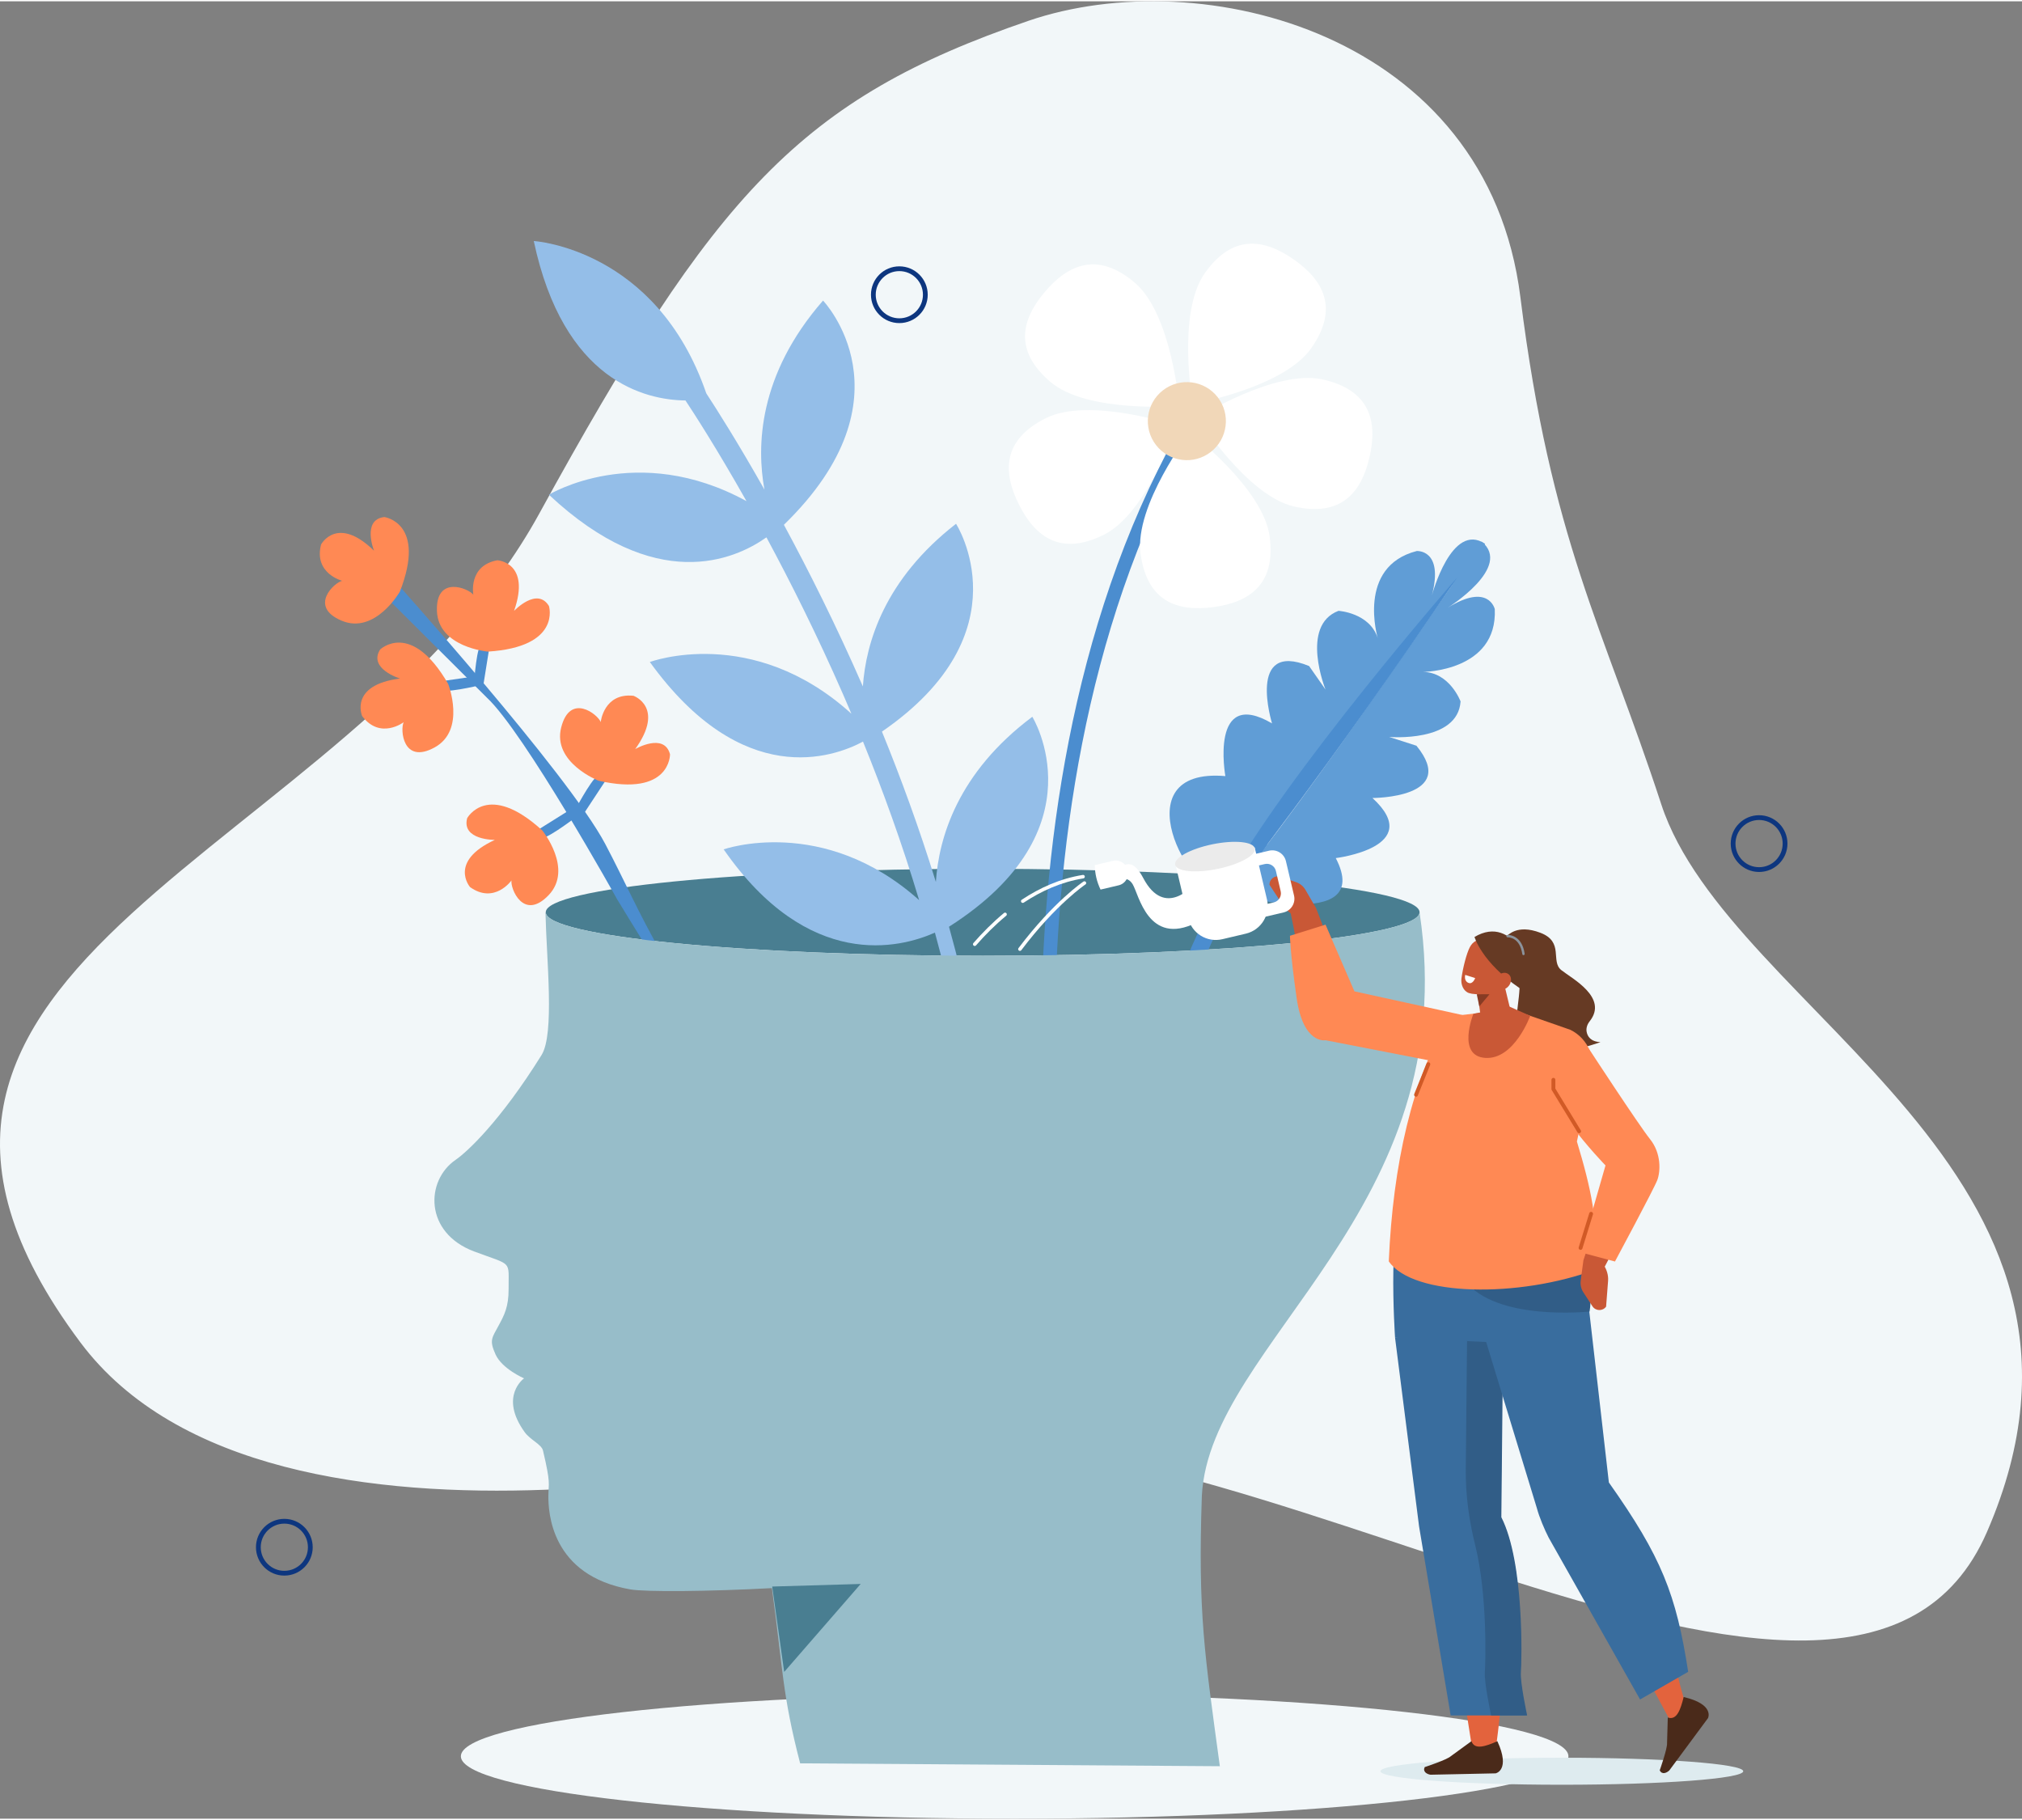 <?xml version="1.0" encoding="UTF-8"?>
<!DOCTYPE svg PUBLIC "-//W3C//DTD SVG 1.1//EN" "http://www.w3.org/Graphics/SVG/1.1/DTD/svg11.dtd">
<!-- Creator: CorelDRAW X8 -->
<svg xmlns="http://www.w3.org/2000/svg" xml:space="preserve" width="300px" height="270px" version="1.1" style="shape-rendering:geometricPrecision; text-rendering:geometricPrecision; image-rendering:optimizeQuality; fill-rule:evenodd; clip-rule:evenodd"
viewBox="0 0 129695 116558"
 xmlns:xlink="http://www.w3.org/1999/xlink">
 <rect x="0" y="0" width="129695" height="116558" fill="#808080" stroke="none"/>
 <defs>
  <style type="text/css">
   <![CDATA[
    .fil16 {fill:#315D87}
    .fil15 {fill:#396D9E}
    .fil14 {fill:#4A2A1A}
    .fil11 {fill:#663A24}
    .fil20 {fill:#873B24}
    .fil18 {fill:#C95836}
    .fil12 {fill:#DEEBEF}
    .fil13 {fill:#E3633D}
    .fil1 {fill:#F2F7F9}
    .fil19 {fill:#FF8954}
    .fil21 {fill:white}
    .fil2 {fill:#0D367F;fill-rule:nonzero}
    .fil3 {fill:#497E91;fill-rule:nonzero}
    .fil5 {fill:#4B8DCF;fill-rule:nonzero}
    .fil4 {fill:#609DD6;fill-rule:nonzero}
    .fil23 {fill:#8B939C;fill-rule:nonzero}
    .fil6 {fill:#94BEE8;fill-rule:nonzero}
    .fil10 {fill:#97BDC9;fill-rule:nonzero}
    .fil17 {fill:#C95836;fill-rule:nonzero}
    .fil22 {fill:#D15A26;fill-rule:nonzero}
    .fil24 {fill:#EBEBEB;fill-rule:nonzero}
    .fil8 {fill:#F1D7B8;fill-rule:nonzero}
    .fil0 {fill:#F2F7F9;fill-rule:nonzero}
    .fil9 {fill:#FF8954;fill-rule:nonzero}
    .fil7 {fill:white;fill-rule:nonzero}
   ]]>
  </style>
 </defs>
 <g id="Capa_x0020_1">
  <g id="_1785676664400">
   <path class="fil0" d="M65958 1254c11104,-3805 29439,760 31562,17716 1958,15639 5319,21165 9036,32527 4381,13392 30924,23581 20891,46673 -8665,19940 -48539,-9722 -71829,-5605 0,0 -38149,9901 -50454,-6543 -18387,-24570 17308,-31066 29429,-53173 11274,-20558 16772,-26595 31365,-31595z"/>
   <path class="fil1" d="M100602 112555c0,2211 -15903,4003 -35521,4003 -19617,0 -35520,-1792 -35520,-4003 0,-2212 15903,-4004 35520,-4004 19618,0 35521,1792 35521,4004z"/>
   <path class="fil2" d="M19905 99148l-154 0c0,418 -169,796 -443,1070 -275,274 -652,443 -1071,443 -418,0 -794,-169 -1069,-443 -274,-274 -443,-652 -443,-1070 0,-419 169,-796 443,-1071 275,-274 651,-443 1069,-443 419,0 796,169 1071,443 274,275 443,652 443,1071l307 0c0,-1005 -815,-1820 -1821,-1820 -1005,0 -1819,815 -1819,1820 0,1005 814,1819 1819,1819 1006,0 1821,-814 1821,-1819l-153 0z"/>
   <path class="fil2" d="M59353 18817l-154 0c0,419 -169,797 -443,1071 -275,274 -652,443 -1071,443 -418,0 -796,-169 -1070,-443 -274,-274 -444,-652 -444,-1071 0,-418 170,-795 444,-1070 274,-274 652,-443 1070,-443 419,0 796,169 1071,443 274,275 443,652 443,1070l307 0c0,-1005 -815,-1819 -1821,-1819 -1005,0 -1819,814 -1819,1819 0,1006 814,1821 1819,1821 1006,0 1821,-815 1821,-1821l-153 0z"/>
   <path class="fil2" d="M114499 54020l-155 0c0,419 -169,796 -442,1071 -275,274 -653,443 -1071,443 -419,0 -797,-169 -1070,-443 -275,-275 -444,-652 -444,-1071 0,-418 169,-796 444,-1070 273,-274 651,-443 1070,-444 418,1 796,170 1071,444 273,274 442,652 442,1070l307 0c0,-1005 -814,-1820 -1820,-1820 -1005,0 -1819,815 -1819,1820 0,1005 814,1820 1819,1820 1006,0 1820,-815 1820,-1820l-152 0z"/>
   <path class="fil3" d="M91055 58425c0,1540 -12547,2789 -28025,2789 -15477,0 -28024,-1249 -28024,-2789 0,-1541 12547,-2789 28024,-2789 15478,0 28025,1248 28025,2789z"/>
   <path class="fil4" d="M78451 56954c-2090,617 -6619,-7844 146,-7263 0,0 -1026,-5737 2994,-3379 0,0 -1648,-5330 2377,-3680l1053 1508c0,0 -1656,-4101 832,-5048 0,0 1997,117 2520,1754 0,0 -1384,-4588 2496,-5589 0,0 1757,-134 972,2858 0,0 1263,-4773 3417,-3321 0,0 -13075,16220 -16807,22160z"/>
   <path class="fil4" d="M78779 57220c0,0 9425,2599 6900,-2270 0,0 5787,-702 2353,-3854 0,0 5578,11 2821,-3353l-1750 -563c0,0 4405,379 4581,-2278 0,0 -698,-1874 -2416,-1893 0,0 4791,-24 4610,-4026 0,0 -387,-1720 -3018,-90 0,0 4193,-2609 2173,-4243 0,0 -11670,17259 -16254,22570z"/>
   <path class="fil5" d="M93468 36949c0,0 -11100,12699 -15017,20005l407 287c0,0 6286,-7945 14610,-20292z"/>
   <path class="fil5" d="M81294 54066c0,0 -7668,10765 -5533,17936l-1511 -2174c0,0 -133,-7843 6167,-15847l877 85z"/>
   <path class="fil6" d="M66215 45887c-4791,3585 -5999,7769 -6187,10591 -1068,-3462 -2261,-6707 -3458,-9640 9247,-6360 4752,-13329 4752,-13329 -4577,3558 -5781,7615 -5976,10434l-16 -40c-1713,-3915 -3474,-7416 -5049,-10329 8441,-8204 2510,-14381 2510,-14381 -4165,4769 -4266,9357 -3758,12123 -1718,-3040 -3090,-5194 -3731,-6174 -3201,-9300 -11065,-9768 -11065,-9768 1905,8991 7161,10197 9730,10226 504,760 1991,3048 3914,6457 -7046,-3860 -12674,-413 -12674,-413 6841,6412 11908,4183 13954,2735 1541,2858 3257,6278 4928,10098 173,397 348,803 521,1214 -6361,-5769 -12928,-3317 -12928,-3317 5941,8221 11774,6120 13673,5105 1253,3081 2499,6508 3599,10165 -6157,-5504 -12537,-3254 -12537,-3254 5445,7836 11320,6337 13550,5339 2184,7932 3638,17297 2855,25994 -33,376 -175,401 201,435 74,6 148,0 217,-16 278,-66 498,-303 525,-605 804,-8958 -638,-18062 -2895,-26185 9816,-6243 5345,-13465 5345,-13465z"/>
   <path class="fil5" d="M69959 90603c0,0 -3,-8 -6,-28 -133,-593 -2306,-10597 -2304,-23685 -2,-5986 453,-12617 1762,-19286 1308,-6669 3470,-13375 6882,-19517 116,-211 40,-477 -171,-594 -210,-118 -478,-41 -594,170 -3466,6241 -5653,13034 -6976,19773 -1321,6739 -1778,13424 -1778,19454 0,13609 2327,23886 2331,23906 53,236 288,384 523,330 236,-53 384,-287 331,-523z"/>
   <path class="fil7" d="M67379 24413c2381,2022 8264,1540 8264,1540 0,0 -476,-5884 -2856,-7906 -2381,-2022 -4271,-1174 -5763,584 -1494,1758 -2025,3760 355,5782z"/>
   <path class="fil7" d="M81437 34319c-416,-3096 -5108,-6676 -5108,-6676 0,0 -3585,4691 -3170,7786 416,3096 2387,3731 4673,3424 2286,-307 4020,-1439 3605,-4534z"/>
   <path class="fil7" d="M70811 34209c2795,-1396 4660,-6997 4660,-6997 0,0 -5600,-1871 -8393,-475 -2794,1397 -2756,3468 -1724,5531 1030,2063 2664,3337 5457,1941z"/>
   <path class="fil7" d="M77267 17452c-1792,2558 -766,8371 -766,8371 0,0 5814,-1019 7607,-3577 1792,-2557 772,-4360 -1116,-5684 -1889,-1324 -3932,-1667 -5725,890z"/>
   <path class="fil7" d="M84864 24257c-3046,-696 -8044,2446 -8044,2446 0,0 3138,5001 6182,5697 3046,695 4332,-929 4845,-3178 514,-2249 61,-4270 -2983,-4965z"/>
   <path class="fil8" d="M74152 28464c849,1091 2421,1287 3512,437 1091,-849 1288,-2422 439,-3513 -849,-1090 -2422,-1286 -3513,-437 -1091,849 -1287,2422 -438,3513z"/>
   <path class="fil5" d="M70621 76193c0,0 -3554,748 -12288,-1529 0,0 -9441,-3478 -11493,-5968 -2053,-2490 -7250,-11094 -7250,-11094 0,0 -5980,-10741 -8372,-12953l-6518 -6497 374 -1254c0,0 11349,12608 13747,17146 2399,4539 4087,9341 9121,13783 5035,4441 9066,5553 15374,5801 0,0 5342,-295 7956,-1411 0,0 2605,2072 -651,3976z"/>
   <path class="fil5" d="M36862 52381c0,0 -2131,1624 -2192,1216 -61,-408 -628,-169 -628,-169l2523 -1580 297 533z"/>
   <path class="fil5" d="M36973 51707c0,0 1266,-2367 1491,-2021 227,345 642,-108 642,-108l-1639 2489 -494 -360z"/>
   <path class="fil5" d="M30807 43859c0,0 -2609,627 -2502,229 109,-398 -506,-408 -506,-408l2949 -428 59 607z"/>
   <path class="fil5" d="M30406 43736c0,0 178,-2677 525,-2456 349,222 541,-363 541,-363l-470 2944 -596 -125z"/>
   <path class="fil9" d="M34788 53181c0,0 2008,2475 396,4152 -1612,1677 -2459,-440 -2376,-949 0,0 -1100,1541 -2659,425 0,0 -1416,-1642 1592,-3026 0,0 -2145,22 -1777,-1392 0,0 1318,-2416 4824,790z"/>
   <path class="fil9" d="M28745 43776c0,0 1169,2964 -872,4079 -2041,1115 -2213,-1159 -1981,-1619 0,0 -1512,1139 -2663,-394 0,0 -857,-1992 2428,-2408 0,0 -2053,-624 -1275,-1862 0,0 1982,-1908 4363,2204z"/>
   <path class="fil9" d="M31292 41707c0,0 -3176,-272 -3265,-2596 -89,-2324 2025,-1466 2333,-1053 0,0 -346,-1862 1540,-2209 0,0 2165,119 1074,3246 0,0 1473,-1561 2236,-314 0,0 825,2625 -3918,2926z"/>
   <path class="fil9" d="M38392 49987c0,0 -2969,-1160 -2396,-3415 572,-2254 2355,-832 2535,-348 0,0 195,-1884 2101,-1684 0,0 2043,728 112,3418 0,0 1855,-1080 2232,333 0,0 49,2751 -4584,1696z"/>
   <path class="fil9" d="M25648 37862c0,0 -1588,2764 -3732,1863 -2144,-900 -475,-2453 32,-2558 0,0 -1834,-473 -1354,-2329 0,0 1023,-1912 3396,397 0,0 -791,-1995 661,-2158 0,0 2727,360 997,4785z"/>
   <path class="fil10" d="M77090 95835c514,-9836 16836,-18342 13965,-37390l-3 0c-109,1531 -12611,2769 -28022,2769 -15410,0 -27914,-1238 -28021,-2769l-21 0c68,3069 595,7779 -254,9140 -2641,4237 -4770,6211 -5503,6712 -1954,1337 -2022,4680 1178,5880 2498,936 2202,528 2214,2407 6,1162 -291,1696 -634,2335 -439,816 -616,943 -207,1857 417,934 1832,1541 1832,1541 0,0 -1621,1142 38,3447 364,508 1082,781 1177,1185 509,2156 354,2068 345,2878 -11,1039 143,5139 5269,6027 958,166 5007,137 9069,-85 717,5232 654,6790 1811,11239l26920 184c-982,-7236 -1411,-9811 -1153,-17357z"/>
   <polygon class="fil3" points="49531,101669 55206,101503 50300,107144 "/>
   <path class="fil11" d="M101768 66081c-40,-237 46,-475 195,-663 1215,-1528 -1140,-2742 -1820,-3286 -710,-568 202,-1804 -1339,-2392 -1541,-588 -2082,210 -2156,182 -107,-40 128,1521 128,1521 0,0 769,284 691,1845 -80,1561 -527,2355 385,3623 911,1267 4805,-157 4805,-157 -636,-33 -837,-373 -889,-673z"/>
   <path class="fil12" d="M88544 113514c0,478 5209,867 11635,867 6427,0 11636,-389 11636,-867 0,-479 -5209,-867 -11636,-867 -6426,0 -11635,388 -11635,867z"/>
   <path class="fil13" d="M95950 111999c0,0 1576,-10528 -458,-14694l1111 -14283 -6658 459 4487 28601 1518 -83z"/>
   <path class="fil14" d="M94382 111586l-1321 962c-259,238 -1677,700 -1677,700 -142,295 135,451 369,490l4182 -88c0,0 966,-200 109,-2062 -760,336 -1463,577 -1662,-2z"/>
   <path class="fil15" d="M89482 85713l1540 12096 2026 12126 4872 0c0,0 -456,-2109 -401,-2778 54,-669 231,-7014 -1255,-9933l118 -11889 -6900 378z"/>
   <path class="fil16" d="M96299 97224l118 -11889 -2313 127 -86 8706c-16,1623 207,3252 606,4855 790,3167 663,7582 617,8134 -52,669 402,2778 402,2778l2311 0c0,0 -455,-2109 -401,-2778 53,-669 231,-7014 -1254,-9933z"/>
   <path class="fil13" d="M100872 98661l6163 11438c1197,433 1271,-263 934,-1375 -1414,-4823 -793,-7767 -4773,-12068l-2324 2005z"/>
   <path class="fil15" d="M94947 84745l3635 11911c149,559 487,1362 752,1875l5864 10381 3085 -1774c-770,-4966 -1704,-7360 -5087,-12144l-1319 -11513 -3149 126 -3781 1138z"/>
   <path class="fil14" d="M106975 110069l-47 1634c30,351 -471,1755 -471,1755l0 0c148,293 439,169 613,8l2488 -3363c0,0 432,-887 -1565,-1348 -200,808 -438,1511 -1018,1314z"/>
   <path class="fil17" d="M86652 63932c-1015,-2406 -1288,-3373 -2254,-5812l-1773 -351c1025,4424 815,6368 1669,7893 305,548 962,814 1548,589 1250,-479 901,-1817 810,-2319z"/>
   <path class="fil17" d="M84394 58123l-662 -1139c-133,-228 -341,-401 -591,-487l-1007 -350c-351,-122 -715,144 -706,516l911 1385c201,306 530,539 922,655l651 192 482 -772z"/>
   <path class="fil18" d="M94926 65496c0,0 -9874,-2298 -10372,-1190l-234 484c-304,627 65,1374 748,1515l5088 1055 2136 555 2634 -2419z"/>
   <path class="fil15" d="M99470 75944l-9099 693c-1479,544 -889,9076 -889,9076l5983 277c2779,-58 6066,2122 6412,-2509 396,-5294 -2407,-7537 -2407,-7537z"/>
   <path class="fil16" d="M101960 84031c0,0 -6037,650 -8001,-2001l8093 -695c0,0 31,2019 -92,2696z"/>
   <path class="fil19" d="M92989 65104l3342 -391 917 36 3481 1215c1174,580 1718,1943 1269,3177l-852 3986c905,3006 1373,5114 1216,8208 -4937,1833 -11726,1744 -13283,-522 263,-6193 1506,-11723 3910,-15709z"/>
   <path class="fil18" d="M94686 62958c0,0 175,1316 320,2405 39,290 230,537 498,645 270,108 576,61 801,-123 74,-61 145,-119 213,-175 310,-252 447,-662 354,-1052 -240,-1000 -677,-2822 -677,-2822l-1509 1122z"/>
   <polygon class="fil20" points="94722,63682 94886,64463 95539,63683 "/>
   <path class="fil17" d="M94507 64936c0,0 -1095,2710 766,2829 1860,119 2878,-2698 2878,-2698l-1358 -604 -2286 473z"/>
   <path class="fil18" d="M96864 61546c124,-368 -71,-768 -435,-892 -388,-132 -879,-300 -1268,-432 -363,-125 -705,97 -883,442 -212,407 -446,1321 -537,2004 -51,386 120,815 484,939 388,133 1680,156 2029,-508 266,-506 427,-1010 610,-1553z"/>
   <path class="fil11" d="M97954 63348c0,0 -11,-1995 -487,-2644 -641,-873 -1603,-1455 -2889,-696 0,0 455,1617 2889,3280l487 60z"/>
   <path class="fil18" d="M96775 63148c-198,249 -524,318 -728,153 -203,-165 -209,-501 -11,-751 198,-249 524,-318 728,-153 205,165 209,501 11,751z"/>
   <path class="fil21" d="M93983 62442l637 203c0,0 -151,436 -445,302 -295,-135 -192,-505 -192,-505z"/>
   <path class="fil18" d="M103575 74965l-3730 -4560c-917,-1079 -648,-2724 565,-3456l0 0c477,-288 1099,-140 1394,334l3681 5895 -1910 1787z"/>
   <path class="fil18" d="M104444 72470c1181,492 1877,1573 1468,3000l-3368 6421 -980 -1150 1724 -5171 1156 -3100z"/>
   <path class="fil17" d="M101564 80741l-175 1309c-35,262 24,527 169,748l584 896c203,312 657,325 876,24l128 -1658c27,-365 -90,-753 -329,-1084l-398 -552 -855 317z"/>
   <path class="fil19" d="M101378 80235l2209 588c0,0 2515,-4683 2718,-5230 203,-547 263,-1703 -466,-2615 -730,-912 -3923,-5799 -3923,-5799 0,0 -1443,-1620 -2707,912 -892,1785 3771,6569 3771,6569l-1602 5575z"/>
   <path class="fil22" d="M90942 70176l790 -1961c26,-64 -5,-136 -68,-162 -64,-26 -136,5 -162,69l-790 1961c-26,64 5,136 68,162 63,25 136,-5 162,-69z"/>
   <path class="fil22" d="M101392 72406l-1630 -2676 0 -561c0,-69 -54,-124 -124,-124 -68,0 -124,55 -124,124l0 596c0,23 6,45 18,64l1649 2706c34,59 112,77 170,41 59,-35 78,-111 41,-170z"/>
   <path class="fil22" d="M101938 77726l-677 2189c-22,65 16,135 81,155 65,20 136,-16 156,-82l677 -2189c19,-66 -17,-135 -82,-155 -66,-21 -136,16 -155,82z"/>
   <path class="fil23" d="M96706 60032l1 0 9 0c50,0 245,9 443,146 198,136 406,397 485,931 6,42 44,71 86,65 42,-6 71,-45 65,-87 -80,-565 -314,-876 -550,-1036 -234,-161 -461,-173 -529,-173l-20 1c-42,2 -74,39 -72,81 3,43 39,75 82,72z"/>
   <path class="fil19" d="M82741 59932l2281 -713 1854 4277 6935 1519 -2218 2895 -6571 -1278c0,0 -1426,285 -1854,-2708 -427,-2994 -427,-3992 -427,-3992z"/>
   <path class="fil21" d="M79911 59796l-1509 356c-980,231 -1961,-376 -2191,-1355l-786 -3328 14 -22 5020 -1184 22 13 785 3329c230,979 -376,1960 -1355,2191z"/>
   <path class="fil21" d="M81399 54476l-1390 328 177 750 938 -222c319,-75 640,123 715,441l307 1304c75,319 -123,638 -442,714l-939 221 176 750 1392 -328c483,-114 783,-599 669,-1083l-520 -2205c-114,-484 -599,-784 -1083,-670z"/>
   <path class="fil21" d="M71656 56443c0,0 592,-468 994,181 400,649 991,4002 4081,2472l1032 -542 -1167 -1933c0,0 -1865,2271 -3268,-394 -587,-1117 -1007,-882 -1243,-824 -447,109 -429,1040 -429,1040z"/>
   <path class="fil21" d="M71751 56696l-1160 274c-238,-496 -361,-1019 -370,-1570l1160 -273c429,-101 856,164 958,592l4 19c101,428 -163,857 -592,958z"/>
   <path class="fil24" d="M80488 54331c89,436 -983,1024 -2394,1313 -1412,289 -2628,169 -2717,-267 -89,-437 982,-1024 2393,-1313 1411,-289 2628,-169 2718,267z"/>
   <path class="fil7" d="M65664 57807c1138,-755 2416,-1329 3824,-1555 60,-10 103,-67 92,-129 -9,-61 -66,-102 -128,-93 -1446,232 -2755,821 -3914,1590 -51,35 -65,104 -30,156 34,51 104,66 156,31z"/>
   <path class="fil7" d="M62604 60548c571,-655 1218,-1308 1936,-1902 47,-40 54,-110 14,-158 -40,-48 -111,-54 -158,-15 -728,604 -1382,1265 -1961,1928 -39,47 -35,118 12,158 47,41 117,36 157,-11z"/>
   <path class="fil7" d="M69495 56455c-7,6 -1896,1262 -4165,4267 -38,49 -27,120 21,157 50,37 121,28 157,-22 1126,-1490 2156,-2545 2904,-3227 373,-341 677,-589 885,-751 106,-81 186,-141 241,-180 28,-19 48,-34 62,-44 15,-9 21,-13 21,-13 51,-34 65,-104 30,-156 -33,-51 -103,-65 -156,-31z"/>
  </g>
 </g>
</svg>
